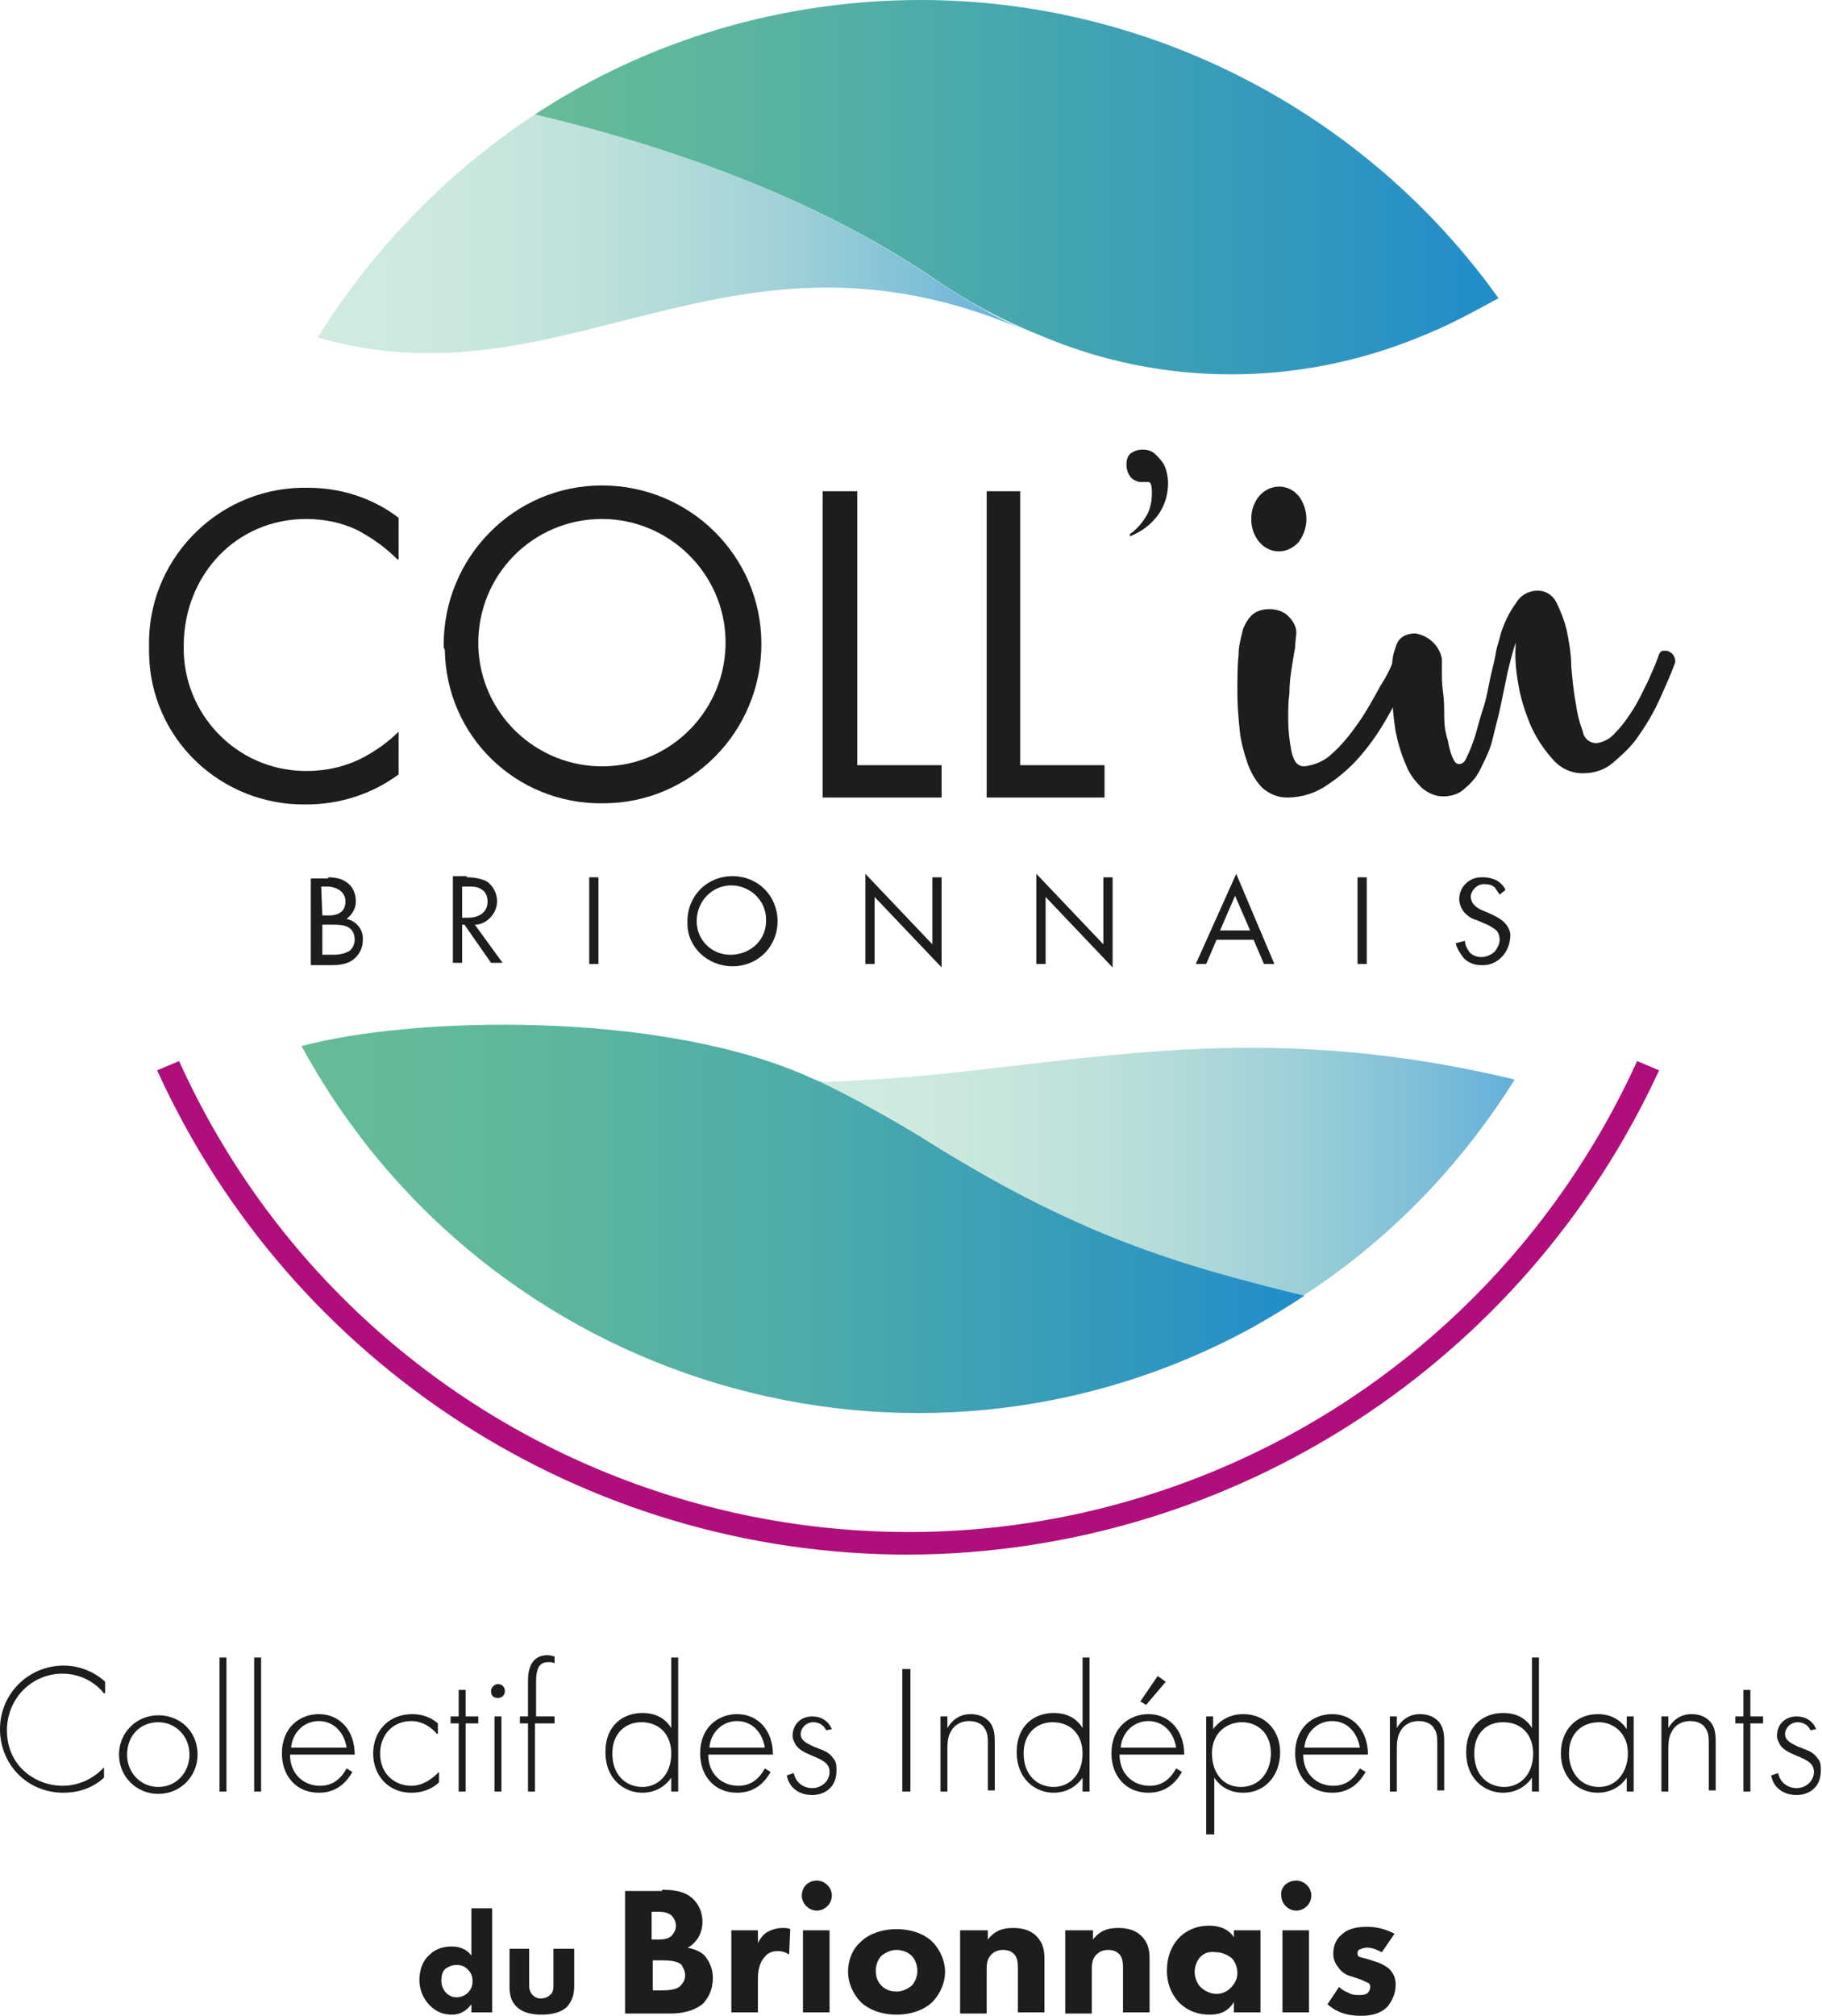 <?xml version="1.0" encoding="utf-8"?>
<!-- Generator: Adobe Illustrator 24.0.0, SVG Export Plug-In . SVG Version: 6.00 Build 0)  -->
<svg version="1.1" id="Calque_1" xmlns="http://www.w3.org/2000/svg" xmlns:xlink="http://www.w3.org/1999/xlink" x="0px" y="0px"
	 viewBox="0 0 157.7 174.4" style="enable-background:new 0 0 157.7 174.4;" xml:space="preserve">
<style type="text/css">
	.st0{opacity:0.8;fill:url(#SVGID_1_);enable-background:new    ;}
	.st1{fill:url(#SVGID_2_);}
	.st2{fill:url(#SVGID_3_);}
	.st3{fill:url(#SVGID_4_);}
	.st4{fill:#B00E7B;}
	.st5{fill:#1D1D1B;}
	.st6{fill:url(#SVGID_5_);}
</style>
<title>collinbrionnais_logo_texte</title>
<g id="Calque_2_1_">
	<g id="Section_1">
		<g id="Page_1">
			
				<linearGradient id="SVGID_1_" gradientUnits="userSpaceOnUse" x1="88.27" y1="145.255" x2="90.02" y2="145.255" gradientTransform="matrix(1 0 0 -1 0 174)">
				<stop  offset="0" style="stop-color:#66BC97;stop-opacity:0.3"/>
				<stop  offset="0.17" style="stop-color:#62B99A;stop-opacity:0.32"/>
				<stop  offset="0.4" style="stop-color:#56B1A3;stop-opacity:0.39"/>
				<stop  offset="0.66" style="stop-color:#42A4B1;stop-opacity:0.5"/>
				<stop  offset="0.94" style="stop-color:#2792C5;stop-opacity:0.66"/>
				<stop  offset="1" style="stop-color:#208DCA;stop-opacity:0.7"/>
			</linearGradient>
			<path class="st0" d="M88.3,28.4c0.6,0.3,1.2,0.5,1.8,0.8C89.4,28.9,88.8,28.6,88.3,28.4z"/>
			
				<linearGradient id="SVGID_2_" gradientUnits="userSpaceOnUse" x1="27.5" y1="153.76" x2="88.27" y2="153.76" gradientTransform="matrix(1 0 0 -1 0 174)">
				<stop  offset="0" style="stop-color:#66BC97;stop-opacity:0.3"/>
				<stop  offset="0.17" style="stop-color:#62B99A;stop-opacity:0.32"/>
				<stop  offset="0.4" style="stop-color:#56B1A3;stop-opacity:0.39"/>
				<stop  offset="0.66" style="stop-color:#42A4B1;stop-opacity:0.5"/>
				<stop  offset="0.94" style="stop-color:#2792C5;stop-opacity:0.66"/>
				<stop  offset="1" style="stop-color:#208DCA;stop-opacity:0.7"/>
			</linearGradient>
			<path class="st1" d="M27.5,29.2C49,35.4,63,17.7,88.3,28.4c-2.6-1.2-5.1-2.7-7.5-4.3C70.5,17.1,58.1,12.7,46.3,9.9
				C38.7,14.9,32.3,21.5,27.5,29.2z"/>
			
				<linearGradient id="SVGID_3_" gradientUnits="userSpaceOnUse" x1="46.32" y1="157.754" x2="129.67" y2="157.754" gradientTransform="matrix(1 0 0 -1 0 174)">
				<stop  offset="0" style="stop-color:#66BC97"/>
				<stop  offset="0.27" style="stop-color:#57B2A2"/>
				<stop  offset="0.8" style="stop-color:#3198BE"/>
				<stop  offset="1" style="stop-color:#208DCA"/>
			</linearGradient>
			<path class="st2" d="M79.7,0C67.8,0,56.2,3.4,46.3,9.9c11.8,2.8,24.2,7.2,34.4,14.1c2.9,2,6,3.7,9.3,5c10.5,4.5,22.4,4.5,33,0.1
				c2.3-0.9,4.5-2.1,6.7-3.3C118.2,9.7,99.5,0,79.7,0z"/>
			
				<linearGradient id="SVGID_4_" gradientUnits="userSpaceOnUse" x1="70.91" y1="72.653" x2="131.14" y2="72.653" gradientTransform="matrix(1 0 0 -1 0 174)">
				<stop  offset="0" style="stop-color:#66BC97;stop-opacity:0.3"/>
				<stop  offset="0.17" style="stop-color:#62B99A;stop-opacity:0.32"/>
				<stop  offset="0.4" style="stop-color:#56B1A3;stop-opacity:0.39"/>
				<stop  offset="0.66" style="stop-color:#42A4B1;stop-opacity:0.5"/>
				<stop  offset="0.94" style="stop-color:#2792C5;stop-opacity:0.66"/>
				<stop  offset="1" style="stop-color:#208DCA;stop-opacity:0.7"/>
			</linearGradient>
			<path class="st3" d="M70.9,93.6c3,1.4,5.9,2.9,8.6,4.7c13.5,8.5,22.2,11.1,33.3,13.8c7.4-4.8,13.6-11.2,18.3-18.7
				C105.7,87.3,90.2,93.2,70.9,93.6z"/>
			<path class="st4" d="M78.6,134.5c-28,0-53.4-16.4-65-41.9l1.9-0.8c15.8,34.9,56.8,50.3,91.6,34.6c15.3-6.9,27.6-19.2,34.6-34.6
				l1.9,0.8C131.9,118,106.6,134.4,78.6,134.5z"/>
			<path class="st5" d="M34.4,48.4c-1-1-2.1-1.8-3.4-2.5c-1.4-0.7-3-1-4.5-1c-6.1,0-10.6,4.9-10.6,11c-0.1,5.8,4.5,10.7,10.4,10.8
				c0.1,0,0.2,0,0.3,0c1.7,0,3.4-0.4,4.9-1.2c1.1-0.6,2.1-1.3,3-2.2v3.7c-2.3,1.7-5.1,2.6-8,2.6c-7.4,0.1-13.5-5.7-13.6-13.1
				c0-0.2,0-0.3,0-0.5c-0.2-7.4,5.7-13.6,13.1-13.8c0.2,0,0.5,0,0.7,0c2.8,0,5.6,0.9,7.8,2.6V48.4z"/>
			<path class="st5" d="M38.4,55.8c0-7.6,6.1-13.8,13.7-13.8s13.8,6.1,13.8,13.7c0,7.6-6.1,13.8-13.7,13.8c0,0,0,0,0,0
				c-7.5,0.1-13.6-5.8-13.7-13.3C38.4,56.1,38.4,55.9,38.4,55.8z M41.4,55.8c0.1,5.9,5,10.6,10.9,10.5s10.6-5,10.5-10.9
				c-0.1-5.8-4.9-10.5-10.7-10.5C46.1,44.9,41.3,49.8,41.4,55.8C41.4,55.8,41.4,55.8,41.4,55.8L41.4,55.8z"/>
			<path class="st5" d="M74.2,42.5v23.7h7.3V69H71.2V42.5H74.2z"/>
			<path class="st5" d="M88.3,42.5v23.7h7.3V69H85.4V42.5H88.3z"/>
			<path class="st5" d="M120.8,56.6c0.1-0.2,0.2-0.3,0.4-0.3c0.2,0,0.4,0,0.5,0.1c0.2,0.1,0.3,0.2,0.4,0.4c0.1,0.2,0.1,0.4,0.1,0.6
				c-0.4,1.3-1,2.6-1.7,3.9c-0.7,1.3-1.5,2.6-2.5,3.8c-0.9,1.1-1.9,2-3.1,2.8c-1,0.7-2.2,1.1-3.5,1.1c-0.8,0-1.5-0.3-2.1-0.8
				c-0.6-0.6-1-1.3-1.3-2.1c-0.3-0.9-0.6-1.9-0.7-2.9c-0.1-1.1-0.2-2.1-0.2-3.2c0-1.3,0-2.4,0.1-3.3c0-0.8,0.2-1.5,0.4-2.3
				c0.2-0.5,0.5-1,0.9-1.3c0.4-0.3,0.9-0.4,1.4-0.4c0.6,0,1.2,0.2,1.6,0.6c0.4,0.4,0.7,0.9,0.7,1.4c0,0.4-0.1,0.8-0.1,1.3
				c-0.1,0.5-0.2,1.2-0.3,1.8s-0.2,1.4-0.2,2.2c-0.1,0.7-0.1,1.4-0.1,2.2c0,1,0.1,1.9,0.3,2.9c0.2,0.8,0.5,1.2,1.1,1.2
				c0.9-0.1,1.8-0.5,2.4-1.1c0.9-0.8,1.6-1.7,2.3-2.7c0.7-1,1.3-2.1,1.9-3.2C120.1,58.4,120.5,57.5,120.8,56.6z M108.3,44.9
				c0-0.7,0.2-1.4,0.7-2c0.8-0.9,2.1-1.1,3.1-0.3c0.1,0.1,0.2,0.2,0.3,0.3c0.9,1.2,0.9,2.8,0,4c-0.8,0.9-2.1,1.1-3.1,0.3
				c-0.1-0.1-0.2-0.2-0.3-0.3C108.5,46.3,108.3,45.6,108.3,44.9z"/>
			<path class="st5" d="M124.8,57c0,0.2,0,0.6,0,1.1s0,1.1,0.1,1.8s0.1,1.4,0.1,2.1s0.1,1.4,0.3,2c0.1,0.5,0.2,1,0.4,1.5
				c0.2,0.4,0.3,0.6,0.6,0.6s0.5-0.2,0.7-0.7c0.3-0.6,0.5-1.2,0.7-1.8c0.2-0.7,0.4-1.5,0.7-2.4s0.4-1.7,0.6-2.6s0.4-1.6,0.5-2.3
				c0.1-0.5,0.3-1,0.4-1.5c0.3-0.9,0.7-1.8,1.3-2.6c0.4-0.7,1.1-1.1,1.9-1.1c0.7,0,1.3,0.4,1.6,1c0.4,0.8,0.7,1.6,0.9,2.4
				c0.2,1,0.4,2.1,0.4,3.2c0.1,1.1,0.2,2.2,0.4,3.2c0.1,0.8,0.3,1.6,0.6,2.4c0.1,0.6,0.6,1,1.2,1c0.6-0.1,1.2-0.4,1.6-0.9
				c0.6-0.6,1.1-1.3,1.6-2.1c0.5-0.8,0.9-1.7,1.3-2.5c0.4-0.9,0.7-1.6,0.9-2.2c0.1-0.2,0.2-0.3,0.4-0.3c0.2,0,0.4,0,0.5,0.1
				c0.2,0.1,0.3,0.2,0.4,0.4c0.1,0.2,0.1,0.4,0.1,0.5c-0.4,1.1-0.9,2.2-1.4,3.3c-0.5,1.1-1.1,2.1-1.8,3.1c-0.6,0.9-1.4,1.6-2.2,2.3
				c-0.7,0.6-1.6,0.9-2.6,0.9c-1,0-1.9-0.4-2.6-1.2c-0.8-0.9-1.4-1.8-1.9-2.9c-0.5-1.2-0.9-2.4-1.1-3.7c-0.2-1.1-0.3-2.3-0.2-3.5
				c-0.3,0.8-0.5,1.7-0.7,2.5c-0.2,1-0.4,1.9-0.6,2.9s-0.5,2-0.7,2.9c-0.2,0.9-0.6,1.7-1,2.5c-0.3,0.7-0.8,1.3-1.4,1.8
				c-0.5,0.5-1.2,0.7-1.9,0.7c-0.7,0-1.3-0.3-1.8-0.7c-0.6-0.6-1.1-1.2-1.4-2c-0.4-0.9-0.7-1.9-0.9-2.9c-0.2-1.2-0.3-2.4-0.3-3.6
				c0-0.9,0-1.6,0-2.2c0-0.5,0.1-1,0.3-1.5c0.1-0.4,0.3-0.7,0.6-0.9c0.3-0.2,0.7-0.3,1.1-0.3C123.7,55,124.6,55.9,124.8,57L124.8,57
				z"/>
			<path class="st5" d="M97.8,46.4v-0.2c0.6-0.4,1.1-1,1.5-1.7c0.3-0.6,0.4-1.2,0.4-1.9c0-0.6-0.1-0.9-0.3-0.9h-0.8
				c-0.3-0.1-0.6-0.2-0.8-0.5c-0.2-0.3-0.3-0.6-0.3-1c0-0.4,0.1-0.8,0.4-1c0.3-0.2,0.6-0.3,1-0.3c0.4,0,0.8,0.1,1.1,0.4
				c0.3,0.3,0.6,0.6,0.8,1c0.2,0.5,0.3,1,0.3,1.5c0,1-0.3,2-0.9,2.8C99.6,45.4,98.8,46,97.8,46.4z"/>
			<path class="st5" d="M28.4,75.9c0.6,0,1.2,0.1,1.7,0.5c0.5,0.4,0.7,1,0.7,1.6c0,0.6-0.3,1.1-0.8,1.5c0.9,0.2,1.5,1,1.4,1.9
				c0,0.6-0.3,1.2-0.8,1.6c-0.5,0.4-1.2,0.5-1.8,0.5h-1.9v-7.5H28.4z M27.9,79.2h0.6c0.4,0,1.4-0.1,1.4-1.2s-1.2-1.3-1.5-1.3h-0.6
				L27.9,79.2z M27.9,82.6h1c0.5,0,0.9-0.1,1.3-0.3c0.3-0.2,0.5-0.6,0.5-1c0-0.5-0.2-0.9-0.6-1.1C29.7,80,29.2,80,28.8,80h-0.9V82.6
				z"/>
			<path class="st5" d="M40.4,75.9c0.6,0,1.3,0.1,1.8,0.4c0.9,0.7,1.1,2,0.4,2.9c-0.4,0.5-0.9,0.8-1.5,0.8l2.4,3.3h-1l-2.3-3.3H40
				v3.3h-0.8v-7.5H40.4z M40,79.4h0.5c1,0,1.7-0.5,1.7-1.4c0-0.5-0.2-0.9-0.6-1.1c-0.3-0.2-0.7-0.2-1.1-0.2H40V79.4z"/>
			<path class="st5" d="M51.8,75.9v7.5H51v-7.5H51.8z"/>
			<path class="st5" d="M59.5,79.7c0-2.2,1.7-3.9,3.9-3.9c2.2,0,3.9,1.7,3.9,3.9c0,2.2-1.7,3.9-3.9,3.9c0,0,0,0,0,0
				c-2.1,0-3.9-1.6-3.9-3.7C59.5,79.8,59.5,79.7,59.5,79.7z M60.3,79.7c0,1.7,1.4,3,3.1,2.9s3-1.4,2.9-3.1c0-1.6-1.4-2.9-3-2.9
				C61.6,76.6,60.3,78,60.3,79.7z"/>
			<path class="st5" d="M74.9,83.4v-7.8l5.8,6.1v-5.8h0.8v7.8l-5.8-6.1v5.8H74.9z"/>
			<path class="st5" d="M89.7,83.4v-7.8l5.8,6.1v-5.8h0.8v7.8l-5.8-6.1v5.8H89.7z"/>
			<path class="st5" d="M108.5,81.3h-3.2l-0.9,2.1h-0.9l3.5-7.8l3.3,7.8h-0.9L108.5,81.3z M108.2,80.5l-1.3-3l-1.3,3H108.2z"/>
			<path class="st5" d="M118.3,75.9v7.5h-0.8v-7.5H118.3z"/>
			<path class="st5" d="M129.8,77.4c-0.1-0.2-0.3-0.4-0.4-0.6c-0.2-0.2-0.5-0.3-0.8-0.3c-0.6-0.1-1.2,0.4-1.3,1c0,0,0,0.1,0,0.1
				c0,0.2,0.1,0.5,0.3,0.7c0.2,0.2,0.5,0.4,0.8,0.5l0.7,0.3c0.4,0.2,0.8,0.4,1.1,0.7c0.4,0.4,0.6,0.9,0.5,1.4
				c-0.1,1.3-1.2,2.4-2.5,2.3c-0.6,0-1.1-0.2-1.5-0.6c-0.3-0.4-0.6-0.8-0.7-1.3l0.8-0.2c0,0.4,0.2,0.7,0.4,1
				c0.6,0.6,1.6,0.5,2.2-0.1c0.2-0.3,0.4-0.6,0.4-1c0-0.3-0.1-0.7-0.4-0.9c-0.3-0.2-0.6-0.4-0.9-0.5l-0.7-0.3
				c-0.4-0.1-0.7-0.3-1-0.6c-0.3-0.3-0.5-0.8-0.5-1.2c0-1.1,0.9-1.9,1.9-1.9c0.1,0,0.1,0,0.2,0c0.4,0,0.8,0.1,1.2,0.3
				c0.3,0.2,0.6,0.5,0.7,0.8L129.8,77.4z"/>
			
				<linearGradient id="SVGID_5_" gradientUnits="userSpaceOnUse" x1="26" y1="68.582" x2="112.85" y2="68.582" gradientTransform="matrix(1 0 0 -1 0 174)">
				<stop  offset="0" style="stop-color:#66BC97"/>
				<stop  offset="0.21" style="stop-color:#5FB89C"/>
				<stop  offset="0.51" style="stop-color:#4DABAA"/>
				<stop  offset="0.86" style="stop-color:#2E96C0"/>
				<stop  offset="1" style="stop-color:#208DCA"/>
			</linearGradient>
			<path class="st6" d="M79.6,98.3c-2.8-1.7-5.7-3.3-8.6-4.7l-0.7-0.3c-12.9-5.9-34.5-5.4-44.2-2.8c16,29.4,52.8,40.4,82.2,24.4
				c1.6-0.9,3.1-1.8,4.6-2.8C101.8,109.4,93,106.8,79.6,98.3z"/>
		</g>
	</g>
</g>
<g>
	<path class="st5" d="M9,146.5c-0.9-1.1-2.2-1.7-3.6-1.7c-2.7,0-4.8,2.2-4.8,4.9c0,3.2,2.6,4.8,4.8,4.8c1.1,0,2.5-0.4,3.6-1.6v0.9
		c-1.1,1-2.4,1.3-3.5,1.3c-3.2,0-5.5-2.5-5.5-5.5c0-3.1,2.5-5.5,5.5-5.5c2,0,3.3,1.1,3.6,1.4V146.5z"/>
	<path class="st5" d="M17.1,151.8c0,1.9-1.5,3.4-3.4,3.4c-1.9,0-3.4-1.5-3.4-3.4c0-1.9,1.5-3.4,3.4-3.4
		C15.6,148.4,17.1,149.8,17.1,151.8z M16.4,151.8c0-1.6-1.2-2.8-2.7-2.8c-1.6,0-2.7,1.2-2.7,2.8s1.2,2.8,2.7,2.8
		C15.3,154.6,16.4,153.3,16.4,151.8z"/>
	<path class="st5" d="M19.6,143.4V155H19v-11.6H19.6z"/>
	<path class="st5" d="M22.6,143.4V155h-0.6v-11.6H22.6z"/>
	<path class="st5" d="M25.1,151.8c0,1.7,1.2,2.7,2.6,2.7c1.1,0,1.8-0.6,2.3-1.5l0.5,0.3c-0.4,0.7-1.2,1.8-2.9,1.8
		c-2,0-3.2-1.5-3.2-3.4c0-2.3,1.6-3.4,3.2-3.4c1.8,0,3.1,1.4,3.1,3.5H25.1z M30,151.2c-0.2-1.3-1.1-2.3-2.4-2.3
		c-1.3,0-2.3,1-2.4,2.3H30z"/>
	<path class="st5" d="M37.8,150c-0.4-0.5-1.2-1.1-2.2-1.1c-1.6,0-2.7,1.2-2.7,2.8c0,1.9,1.4,2.8,2.7,2.8c1,0,1.8-0.6,2.4-1.2v0.9
		c-0.4,0.4-1.2,0.9-2.4,0.9c-2,0-3.3-1.5-3.3-3.4c0-1.9,1.3-3.4,3.4-3.4c0.5,0,1.4,0.1,2.2,0.8V150z"/>
	<path class="st5" d="M40.3,149.1v5.9h-0.6v-5.9H39v-0.6h0.7v-2.3h0.6v2.3h1.1v0.6H40.3z"/>
	<path class="st5" d="M42.5,146.3c0-0.3,0.3-0.6,0.6-0.6c0.3,0,0.6,0.2,0.6,0.6c0,0.4-0.3,0.6-0.6,0.6
		C42.7,146.9,42.5,146.7,42.5,146.3z M43.4,148.5v6.5h-0.6v-6.5H43.4z"/>
	<path class="st5" d="M46.3,149.1v5.9h-0.6v-5.9h-0.7v-0.6h0.7v-3.1c0-1.8,0.9-2.2,1.7-2.2c0.3,0,0.4,0.1,0.6,0.1v0.6
		c-0.2-0.1-0.3-0.1-0.5-0.1c-0.6,0-1.1,0.2-1.1,1.7v3h1.6v0.6H46.3z"/>
	<path class="st5" d="M58.1,143.4h0.6V155h-0.6v-1.2c-0.7,1-1.7,1.3-2.5,1.3c-1.6,0-3.2-1.2-3.2-3.5c0-2.4,1.6-3.4,3.2-3.4
		c1.2,0,2,0.5,2.5,1.3V143.4z M53,151.7c0,1.9,1.2,2.9,2.6,2.9c1.3,0,2.5-1,2.5-2.9c0-1.5-0.9-2.7-2.6-2.7
		C54.2,149,53,149.9,53,151.7z"/>
	<path class="st5" d="M61.3,151.8c0,1.7,1.2,2.7,2.6,2.7c1.1,0,1.8-0.6,2.3-1.5l0.5,0.3c-0.4,0.7-1.2,1.8-2.9,1.8
		c-2,0-3.2-1.5-3.2-3.4c0-2.3,1.6-3.4,3.2-3.4c1.8,0,3.1,1.4,3.1,3.5H61.3z M66.2,151.2c-0.2-1.3-1.1-2.3-2.4-2.3
		c-1.3,0-2.3,1-2.4,2.3H66.2z"/>
	<path class="st5" d="M71.5,149.7c-0.2-0.5-0.7-0.7-1.1-0.7c-0.7,0-1.1,0.6-1.1,1c0,0.6,0.5,0.8,1.1,1.1c0.7,0.3,1.3,0.4,1.7,1
		c0.3,0.3,0.3,0.7,0.3,1.1c0,1.5-1.1,2.1-2.1,2.1c-1.1,0-2-0.6-2.2-1.7l0.6-0.2c0.2,0.9,0.9,1.3,1.6,1.3c0.8,0,1.5-0.6,1.5-1.4
		c0-0.7-0.5-1-1.5-1.4c-0.7-0.3-1.1-0.5-1.4-0.9c-0.1-0.2-0.3-0.5-0.3-0.8c0-1,0.7-1.7,1.7-1.7c0.8,0,1.4,0.4,1.7,1.1L71.5,149.7z"
		/>
	<path class="st5" d="M78.8,144.4V155h-0.7v-10.6H78.8z"/>
	<path class="st5" d="M81.3,148.5H82v1c0.3-0.5,0.9-1.2,2-1.2c1.2,0,1.7,0.7,1.8,0.9c0.3,0.5,0.3,1.1,0.3,1.6v4.1h-0.6v-4.1
		c0-0.4,0-0.9-0.3-1.3c-0.1-0.2-0.5-0.6-1.3-0.6c-0.9,0-1.4,0.5-1.6,0.9c-0.3,0.5-0.3,1.1-0.3,1.8v3.4h-0.6V148.5z"/>
	<path class="st5" d="M93.7,143.4h0.6V155h-0.6v-1.2c-0.7,1-1.7,1.3-2.5,1.3c-1.6,0-3.2-1.2-3.2-3.5c0-2.4,1.6-3.4,3.2-3.4
		c1.2,0,2,0.5,2.5,1.3V143.4z M88.6,151.7c0,1.9,1.2,2.9,2.6,2.9c1.3,0,2.5-1,2.5-2.9c0-1.5-0.9-2.7-2.6-2.7
		C89.8,149,88.6,149.9,88.6,151.7z"/>
	<path class="st5" d="M96.9,151.8c0,1.7,1.2,2.7,2.6,2.7c1.1,0,1.8-0.6,2.3-1.5l0.5,0.3c-0.4,0.7-1.2,1.8-2.9,1.8
		c-2,0-3.2-1.5-3.2-3.4c0-2.3,1.6-3.4,3.2-3.4c1.8,0,3.1,1.4,3.1,3.5H96.9z M101.8,151.2c-0.2-1.3-1.1-2.3-2.4-2.3
		c-1.3,0-2.3,1-2.4,2.3H101.8z M100.9,145.5l-1.7,2l-0.5-0.3l1.5-2.2L100.9,145.5z"/>
	<path class="st5" d="M105,158.7h-0.6v-10.2h0.6v1.1c0.6-0.8,1.5-1.3,2.6-1.3c2,0,3.2,1.5,3.2,3.3c0,1.9-1.2,3.5-3.2,3.5
		c-1.6,0-2.3-1-2.5-1.3V158.7z M110,151.7c0-1.8-1.2-2.7-2.5-2.7c-1.3,0-2.6,0.9-2.6,2.7c0,1.6,0.9,2.9,2.5,2.9S110,153.3,110,151.7
		z"/>
	<path class="st5" d="M112.8,151.8c0,1.7,1.2,2.7,2.6,2.7c1.1,0,1.8-0.6,2.3-1.5l0.5,0.3c-0.4,0.7-1.2,1.8-2.9,1.8
		c-2,0-3.2-1.5-3.2-3.4c0-2.3,1.6-3.4,3.2-3.4c1.8,0,3.1,1.4,3.1,3.5H112.8z M117.7,151.2c-0.2-1.3-1.1-2.3-2.4-2.3
		c-1.3,0-2.3,1-2.4,2.3H117.7z"/>
	<path class="st5" d="M120.3,148.5h0.6v1c0.3-0.5,0.9-1.2,2-1.2c1.2,0,1.7,0.7,1.8,0.9c0.3,0.5,0.3,1.1,0.3,1.6v4.1h-0.6v-4.1
		c0-0.4,0-0.9-0.3-1.3c-0.1-0.2-0.5-0.6-1.3-0.6c-0.9,0-1.4,0.5-1.6,0.9c-0.3,0.5-0.3,1.1-0.3,1.8v3.4h-0.6V148.5z"/>
	<path class="st5" d="M132.6,143.4h0.6V155h-0.6v-1.2c-0.7,1-1.7,1.3-2.5,1.3c-1.6,0-3.2-1.2-3.2-3.5c0-2.4,1.6-3.4,3.2-3.4
		c1.2,0,2,0.5,2.5,1.3V143.4z M127.6,151.7c0,1.9,1.2,2.9,2.6,2.9c1.3,0,2.5-1,2.5-2.9c0-1.5-0.9-2.7-2.6-2.7
		C128.7,149,127.6,149.9,127.6,151.7z"/>
	<path class="st5" d="M140.8,148.5h0.6v6.5h-0.6v-1.2c-0.7,1-1.7,1.3-2.5,1.3c-1.7,0-3.2-1.3-3.2-3.4c0-2,1.3-3.4,3.2-3.4
		c1,0,1.9,0.4,2.5,1.3V148.5z M135.8,151.7c0,1.5,0.9,2.9,2.6,2.9c1.6,0,2.5-1.4,2.5-2.9c0-1.9-1.4-2.7-2.5-2.7
		C137,149,135.8,149.9,135.8,151.7z"/>
	<path class="st5" d="M143.8,148.5h0.6v1c0.3-0.5,0.9-1.2,2-1.2c1.2,0,1.7,0.7,1.8,0.9c0.3,0.5,0.3,1.1,0.3,1.6v4.1h-0.6v-4.1
		c0-0.4,0-0.9-0.3-1.3c-0.1-0.2-0.5-0.6-1.3-0.6c-0.9,0-1.4,0.5-1.6,0.9c-0.3,0.5-0.3,1.1-0.3,1.8v3.4h-0.6V148.5z"/>
	<path class="st5" d="M151.5,149.1v5.9h-0.6v-5.9h-0.7v-0.6h0.7v-2.3h0.6v2.3h1.1v0.6H151.5z"/>
	<path class="st5" d="M156.7,149.7c-0.2-0.5-0.7-0.7-1.1-0.7c-0.7,0-1.1,0.6-1.1,1c0,0.6,0.5,0.8,1.1,1.1c0.7,0.3,1.3,0.4,1.7,1
		c0.3,0.3,0.3,0.7,0.3,1.1c0,1.5-1.1,2.1-2.1,2.1c-1.1,0-2-0.6-2.2-1.7l0.6-0.2c0.2,0.9,0.9,1.3,1.6,1.3c0.8,0,1.5-0.6,1.5-1.4
		c0-0.7-0.5-1-1.5-1.4c-0.7-0.3-1.1-0.5-1.4-0.9c-0.1-0.2-0.3-0.5-0.3-0.8c0-1,0.7-1.7,1.7-1.7c0.8,0,1.4,0.4,1.7,1.1L156.7,149.7z"
		/>
	<path class="st5" d="M42.6,174.1h-1.8v-0.7c-0.3,0.4-0.8,0.9-1.7,0.9c-0.8,0-1.4-0.3-1.9-0.8c-0.6-0.6-0.9-1.4-0.9-2.2
		c0-0.9,0.3-1.7,0.9-2.2c0.5-0.5,1.2-0.7,1.9-0.7c0.6,0,1.3,0.2,1.7,0.8v-4.1h1.8V174.1z M38.6,170.3c-0.3,0.2-0.4,0.6-0.4,1.1
		c0,0.4,0.2,0.8,0.4,1c0.3,0.3,0.6,0.4,0.9,0.4c0.3,0,0.7-0.1,1-0.4c0.2-0.2,0.4-0.5,0.4-1c0-0.5-0.2-0.8-0.4-1
		c-0.3-0.3-0.6-0.4-1-0.4C39.2,170,38.9,170.1,38.6,170.3z"/>
	<path class="st5" d="M45.8,168.6v3.1c0,0.2,0,0.6,0.3,0.9c0.1,0.1,0.3,0.3,0.7,0.3c0.3,0,0.6-0.1,0.8-0.3c0.3-0.2,0.3-0.6,0.3-0.9
		v-3.1h1.8v3.2c0,0.6-0.1,1.2-0.6,1.8c-0.6,0.6-1.6,0.7-2.2,0.7c-0.7,0-1.6-0.1-2.2-0.7c-0.5-0.5-0.6-1.1-0.6-1.7v-3.3H45.8z"/>
	<path class="st5" d="M57.3,163.5c0.6,0,1.9,0,2.7,0.8c0.7,0.7,0.8,1.5,0.8,2c0,0.4-0.1,0.9-0.4,1.4c-0.3,0.4-0.6,0.7-0.9,0.8
		c0.5,0.1,1.1,0.3,1.5,0.7c0.3,0.4,0.7,1,0.7,1.9c0,1.1-0.4,1.7-0.8,2.2c-0.9,0.8-2.2,0.9-2.8,0.9h-4v-10.6H57.3z M56.5,167.8h0.4
		c0.3,0,0.9,0,1.2-0.3c0.2-0.2,0.4-0.5,0.4-0.9s-0.2-0.7-0.4-0.9c-0.4-0.3-0.8-0.3-1.3-0.3h-0.4V167.8z M56.5,172.2h0.6
		c0.6,0,1.4,0,1.8-0.4c0.2-0.2,0.4-0.5,0.4-0.9c0-0.4-0.2-0.7-0.3-0.9c-0.4-0.4-1.3-0.4-1.8-0.4h-0.7V172.2z"/>
	<path class="st5" d="M63.3,167h2.3v1.1c0.2-0.4,0.5-0.8,0.9-1c0.4-0.2,0.8-0.3,1.2-0.3c0.3,0,0.5,0,0.7,0.1l-0.1,2.2
		c-0.3-0.2-0.6-0.3-1-0.3c-0.5,0-0.9,0.2-1.1,0.5c-0.5,0.5-0.6,1.3-0.6,1.9v2.9h-2.3V167z"/>
	<path class="st5" d="M70.7,162.7c0.7,0,1.3,0.6,1.3,1.3c0,0.7-0.6,1.3-1.3,1.3c-0.7,0-1.3-0.6-1.3-1.3
		C69.4,163.3,69.9,162.7,70.7,162.7z M71.8,167v7.1h-2.3V167H71.8z"/>
	<path class="st5" d="M80.7,173.2c-0.6,0.6-1.7,1.1-3.1,1.1s-2.5-0.5-3.1-1.1c-0.7-0.7-1.1-1.7-1.1-2.6c0-0.9,0.3-1.9,1.1-2.6
		c0.6-0.6,1.7-1.1,3.1-1.1s2.5,0.5,3.1,1.1c0.7,0.7,1.1,1.7,1.1,2.6C81.8,171.5,81.4,172.5,80.7,173.2z M76.3,169.2
		c-0.3,0.3-0.5,0.8-0.5,1.3c0,0.7,0.3,1.1,0.5,1.3c0.3,0.3,0.7,0.5,1.3,0.5c0.5,0,0.9-0.2,1.3-0.5c0.3-0.3,0.5-0.8,0.5-1.3
		s-0.2-1-0.5-1.3c-0.3-0.3-0.8-0.5-1.3-0.5C77.1,168.7,76.7,168.9,76.3,169.2z"/>
	<path class="st5" d="M83.2,167h2.3v0.8c0.7-0.9,1.5-1,2.2-1c0.6,0,1.4,0.1,2,0.7c0.7,0.7,0.7,1.5,0.7,2.1v4.5h-2.3v-3.7
		c0-0.5,0-1.1-0.4-1.4c-0.2-0.2-0.5-0.3-0.9-0.3c-0.5,0-0.8,0.2-1,0.4c-0.4,0.4-0.4,0.9-0.4,1.4v3.7h-2.3V167z"/>
	<path class="st5" d="M92.3,167h2.3v0.8c0.7-0.9,1.5-1,2.2-1c0.6,0,1.4,0.1,2,0.7c0.7,0.7,0.7,1.5,0.7,2.1v4.5h-2.3v-3.7
		c0-0.5,0-1.1-0.4-1.4c-0.2-0.2-0.5-0.3-0.9-0.3c-0.5,0-0.8,0.2-1,0.4c-0.4,0.4-0.4,0.9-0.4,1.4v3.7h-2.3V167z"/>
	<path class="st5" d="M106.8,167h2.3v7.1h-2.3v-0.9c-0.6,1-1.5,1.1-2.1,1.1c-1,0-1.9-0.3-2.7-1.1c-0.7-0.8-1-1.7-1-2.7
		c0-1.2,0.4-2.2,1.1-2.9c0.6-0.6,1.5-1,2.5-1c0.6,0,1.6,0.1,2.2,1V167z M103.9,169.3c-0.2,0.2-0.5,0.7-0.5,1.3
		c0,0.6,0.3,1.1,0.5,1.3c0.3,0.3,0.8,0.6,1.4,0.6c0.5,0,0.9-0.2,1.2-0.5c0.3-0.3,0.6-0.7,0.6-1.3c0-0.5-0.2-1-0.5-1.3
		c-0.4-0.3-0.9-0.5-1.3-0.5C104.6,168.8,104.2,169,103.9,169.3z"/>
	<path class="st5" d="M112.2,162.7c0.7,0,1.3,0.6,1.3,1.3c0,0.7-0.6,1.3-1.3,1.3c-0.7,0-1.3-0.6-1.3-1.3
		C110.8,163.3,111.4,162.7,112.2,162.7z M113.3,167v7.1H111V167H113.3z"/>
	<path class="st5" d="M119.6,168.9c-0.4-0.2-0.8-0.4-1.3-0.4c-0.2,0-0.5,0.1-0.7,0.2c-0.1,0.1-0.1,0.2-0.1,0.3
		c0,0.2,0.1,0.3,0.2,0.3c0.2,0.1,0.4,0.1,0.7,0.2l0.6,0.2c0.4,0.1,0.8,0.3,1.2,0.6c0.4,0.4,0.6,0.8,0.6,1.4c0,0.9-0.4,1.5-0.7,1.9
		c-0.7,0.7-1.6,0.8-2.3,0.8c-1,0-2-0.2-2.9-1l1-1.5c0.2,0.2,0.5,0.4,0.8,0.5c0.3,0.2,0.7,0.2,1,0.2c0.1,0,0.5,0,0.7-0.2
		c0.1-0.1,0.2-0.3,0.2-0.5c0-0.1,0-0.3-0.3-0.4c-0.2-0.1-0.4-0.2-0.7-0.3l-0.6-0.2c-0.4-0.1-0.8-0.3-1.1-0.7
		c-0.3-0.4-0.5-0.7-0.5-1.3c0-0.7,0.3-1.3,0.7-1.6c0.6-0.6,1.5-0.7,2.2-0.7c1.1,0,1.8,0.3,2.4,0.6L119.6,168.9z"/>
</g>
</svg>
